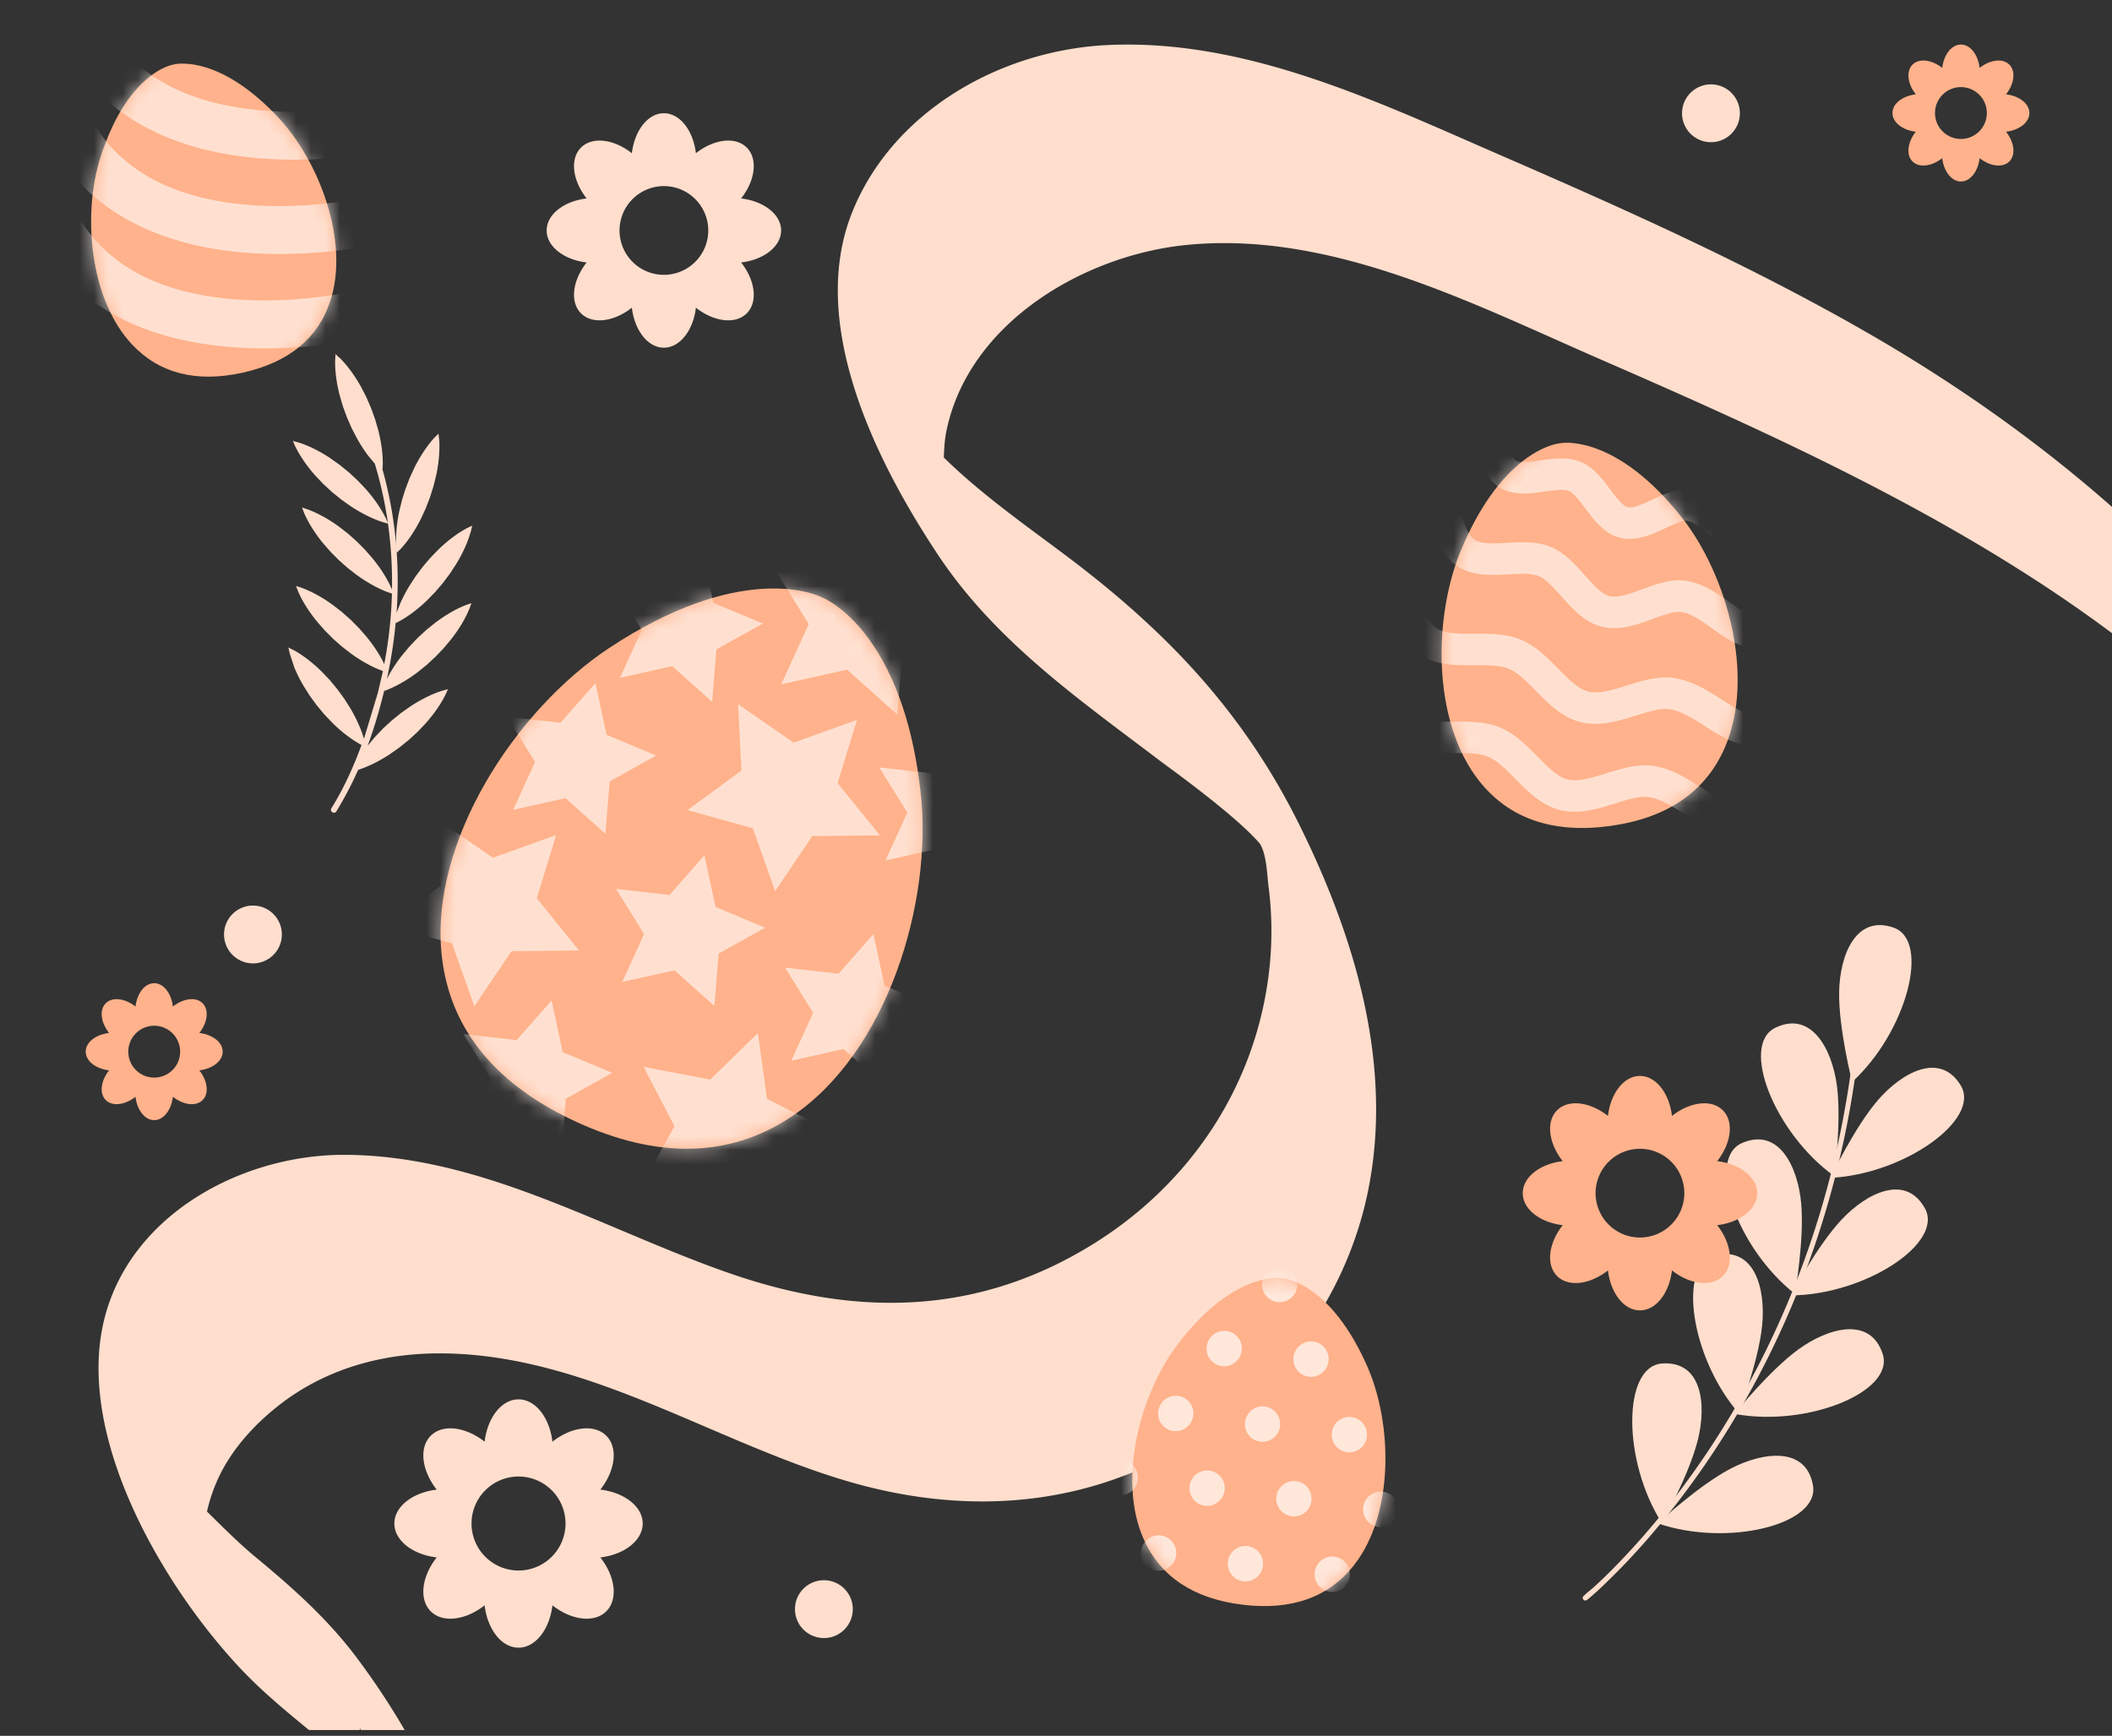 <svg xmlns="http://www.w3.org/2000/svg" width="146" height="120" fill="none" xmlns:v="https://vecta.io/nano"><rect width="100%" height="100%" fill="#333333" stroke="none"/><style><![CDATA[.B{fill:#fff4ee}.C{fill:#ffb28b}]]></style><g clip-path="url(#E)"><path d="M254.83 197.32c-18.446-2.194-37.372-4.431-54.485-12.126-16.14-7.258-28.51-19.669-36.469-35.42-3.965-7.848-7.098-16.564-7.438-25.433-.354-9.126 2.632-17.238 5.82-25.635 3.209-8.431 5.619-16.842 4.355-25.933-1.014-7.32-4.362-13.189-9.237-18.669-12.37-13.904-29.99-21.967-46.734-29.26-8.897-3.875-18.613-8.904-28.621-7.91-7.105.708-15.022 5.376-16.585 12.807-.201.944-.167 1.834-.243 2.778-.236 2.945-1.792-2.91-1.792-2.91s1.389 1.577 1.979 2.153c2.57 2.486 5.501 4.542 8.355 6.681 6.876 5.174 12.21 10.751 16.085 18.571s6.57 16.78 4.702 25.551c-1.577 7.41-6.445 13.828-12.974 17.613-7.126 4.133-15.203 4.515-23.002 2.209-9.341-2.757-18.016-8.765-28.031-8.827-4.16-.021-8.154 1.104-11.418 3.736-1.486 1.195-2.827 2.653-3.736 4.348a11.37 11.37 0 0 0-.993 2.604c-.153.598-.25 1.209-.299 1.82.215 2.896-.639 1.521-2.563-4.139 2.125 1.708 4.014 3.937 6.153 5.708 2.591 2.14 5.07 4.355 7.084 7.071 4.375 5.882 9.82 15.73 6.313 23.148-2.931 6.209-10.209 9.605-16.738 10.306-16.488 1.765-32.323-8.132-43.338-19.481-13.147-13.543-21.558-30.788-29.871-47.512-7.598-15.279-15.675-30.531-29.399-41.247-11.689-9.133-28.044-14.946-42.282-8.258-6.493 3.049-11.452 8.848-11.584 16.279-.139 7.758 6.605 14.252 10.418 20.461 18.557 30.191 27.079 66.465 20.939 101.601s-28.357 64.111-53.922 88.697c-6.494 6.25-13.168 12.306-19.856 18.356-.702.632-9.202-11.467-6.695-13.731 26.572-24.051 54.519-49.484 67.284-83.932 11.404-30.774 11.37-68.07-3.792-97.628-4.063-7.925-9.702-14.877-13.98-22.676-4.369-7.952-9.196-18.023-7.175-27.371 3.084-14.238 20.1-18.412 32.573-15.974 16.377 3.202 29.552 15.126 39.324 28.058 11.251 14.884 18.488 32.087 27.176 48.463 8.147 15.349 18.745 29.656 34.76 37.448 7.174 3.494 15.634 5.772 23.641 4.591 6.362-.938 14.599-4.744 16.147-11.654.188-.854.069-1.66.188-2.493.34-2.383-1.236 2.25 2.202 4.59-1.007-.687-1.882-1.91-2.82-2.729-2.549-2.236-5.334-4.223-7.66-6.702-5.167-5.508-10.876-15.155-9.605-23.051s9.39-12.453 16.821-12.432c9.543.028 17.87 5.146 26.628 8.188s17.016 2.882 24.822-1.834c7.056-4.257 11.73-11.307 12.522-19.544a24.08 24.08 0 0 0-.083-5.292c-.111-.854-.128-2.222-.593-3.01-.007-1.709 1.59 1.026.558 1.162.458-1.208-6.688-6.313-7.487-6.917-5.619-4.264-11.376-8.265-15.335-14.231-4.223-6.355-9.05-15.925-5.931-23.69C61.741 7.627 69.248 3.453 76.596 3.113c9.584-.444 18.648 3.931 27.218 7.654s16.676 7.355 24.6 11.848c16.502 9.355 29.837 22.176 38.206 39.351 3.993 8.188 7.16 17.148 7.542 26.329.375 9.057-2.396 17.183-5.584 25.531s-5.799 16.39-4.702 25.252c.882 7.091 4.084 12.293 8.953 17.433 12.355 13.043 29.739 19.335 46.977 22.863 9.355 1.917 18.835 3.07 28.308 4.195 2.195.264 3.882 4.479 4.723 6.195.222.458 2.931 7.647 1.972 7.535h.021v.021z" fill="#ffdecd"/><path d="M12.03 4.45c.318-.068 3.216-.564 7.181 3.64 2.842 3.013 4.975 8.596 3.621 12.725-.848 2.582-2.888 4.248-6.065 4.95s-5.74.055-7.615-1.927c-2.997-3.163-3.464-9.114-2.183-13.039.747-2.296 1.757-4.037 3-5.179.949-.87 1.723-1.091 1.937-1.141.025-.006.039-.007.043-.007l.02-.003.02-.006s.016-.006.042-.01V4.45z" class="C"/><g opacity=".7"><mask id="A" maskUnits="userSpaceOnUse" x="6" y="4" width="18" height="23"><path d="M12.03 4.45c.318-.068 3.216-.564 7.181 3.64 2.842 3.013 4.975 8.596 3.621 12.725-.848 2.582-2.888 4.248-6.065 4.95s-5.74.055-7.615-1.927c-2.997-3.163-3.464-9.114-2.183-13.039.747-2.296 1.757-4.037 3-5.179.949-.87 1.723-1.091 1.937-1.141.025-.006.039-.007.043-.007l.02-.003.02-.006s.016-.006.042-.01V4.45z" fill="#fff"/></mask><g mask="url(#A)" class="B"><path d="M27.287 10.317l.231-.054-.805-3.221c-.042.01-4.181.998-8.765.579-5.786-.53-9.571-2.973-11.253-7.263L3.634 1.552c2.162 5.51 7.049 8.752 14.134 9.378 4.522.398 8.526-.394 9.523-.613h-.004zm-1.018 6.523l.231-.054-.805-3.221c-.042.01-4.181.998-8.765.579-5.786-.53-9.571-2.973-11.253-7.263L2.616 8.074c2.162 5.51 7.049 8.752 14.134 9.378 4.522.398 8.526-.394 9.523-.613h-.004zm-1.016 6.523l.231-.054-.805-3.221c-.042.01-4.181.998-8.765.579-5.786-.53-9.571-2.973-11.253-7.263L1.6 14.598c2.162 5.51 7.049 8.752 14.134 9.378 4.522.398 8.526-.394 9.523-.613h-.004z"/></g></g><path d="M107.936 30.628c.393-.051 3.978-.369 8.331 5.153 3.121 3.959 5.089 10.982 2.976 15.883-1.32 3.066-3.991 4.894-7.936 5.436s-6.992-.504-9.05-3.109c-3.293-4.156-3.191-11.464-1.191-16.123 1.167-2.726 2.592-4.75 4.233-6.019 1.251-.966 2.218-1.162 2.484-1.199.033-.004.049-.004.056-.005l.023-.001.024-.005s.02-.006.052-.01h-.002z" class="C"/><g opacity=".7"><mask id="B" maskUnits="userSpaceOnUse" x="99" y="30" width="22" height="28"><path d="M107.936 30.628c.393-.051 3.978-.369 8.331 5.153 3.121 3.959 5.089 10.982 2.976 15.883-1.32 3.066-3.991 4.894-7.936 5.436s-6.992-.504-9.05-3.109c-3.293-4.156-3.191-11.464-1.191-16.123 1.167-2.726 2.592-4.75 4.233-6.019 1.251-.966 2.218-1.162 2.484-1.199.033-.004.049-.004.056-.005l.023-.001.024-.005s.02-.006.052-.01h-.002z" fill="#fff"/></mask><g mask="url(#B)" class="B"><path d="M121.64 38.358c1.226-.169 1.835-.817 2.303-1.313.384-.408.576-.612 1.132-.649l-.131-2.174c-1.402.09-2.073.804-2.562 1.324-.446.474-.668.71-1.529.67-.238-.011-.82-.507-1.206-.836-.761-.649-1.626-1.384-2.724-1.533-.936-.126-1.827.288-2.688.688-.627.292-1.339.623-1.721.529-.338-.083-.813-.714-1.195-1.221-.549-.729-1.171-1.556-2.071-1.922-.877-.355-1.878-.216-2.764-.095-.635.091-1.426.197-1.704.01-.298-.201-.48-1.007-.624-1.652-.194-.859-.393-1.748-.951-2.436-.525-.649-1.31-1.019-2.068-1.376-.648-.307-1.382-.652-1.508-1.022l-2.039.715c.423 1.237 1.646 1.815 2.628 2.279.515.243 1.099.52 1.315.785.236.292.38.926.518 1.54.242 1.076.516 2.294 1.525 2.975.958.646 2.147.487 3.193.337.62-.087 1.321-.183 1.672-.042s.779.714 1.16 1.221c.619.822 1.32 1.753 2.399 2.018 1.111.272 2.185-.227 3.132-.669.527-.245 1.183-.552 1.501-.508.475.065 1.083.583 1.621 1.041.75.639 1.525 1.299 2.492 1.346a4.73 4.73 0 0 0 .895-.036l-.001.004zm.707 6.371c1.286-.177 1.953-.765 2.471-1.223.479-.422.766-.676 1.573-.729l-.131-2.174c-1.538.1-2.3.773-2.858 1.264-.537.473-.89.786-2.096.728-.417-.02-1.064-.483-1.688-.929-.888-.634-1.894-1.355-3.099-1.518-1.011-.136-2.011.231-2.977.585-.831.305-1.69.619-2.28.475-.54-.132-1.132-.797-1.707-1.438-.691-.773-1.407-1.574-2.38-1.969-.948-.385-1.991-.328-3-.272-.873.048-1.776.095-2.233-.212-.489-.331-.772-1.23-1.046-2.1-.282-.899-.573-1.829-1.17-2.563-.559-.69-1.361-1.152-2.132-1.598-.852-.49-1.655-.954-1.861-1.555l-2.039.715c.468 1.373 1.721 2.096 2.826 2.732.632.364 1.229.709 1.536 1.088.334.413.553 1.109.783 1.845.367 1.169.784 2.497 1.898 3.249 1.052.709 2.376.637 3.542.575.776-.043 1.577-.086 2.082.12.512.206 1.057.818 1.585 1.408.756.845 1.611 1.804 2.794 2.093 1.223.299 2.446-.149 3.525-.543.722-.266 1.468-.538 1.956-.474.678.092 1.421.622 2.14 1.137.878.628 1.787 1.278 2.832 1.325.431.02.811.003 1.147-.044l.006.003zm.028 6.767c1.299-.179 1.984-.714 2.559-1.165.529-.415.912-.715 1.892-.777l-.13-2.174c-1.645.106-2.44.731-3.08 1.232-.614.481-1.058.828-2.511.761-.541-.025-1.269-.493-2.042-.989-.982-.628-2.094-1.341-3.382-1.516-1.073-.145-2.153.192-3.199.516-1.002.312-1.949.607-2.686.425-.684-.168-1.364-.856-2.086-1.587-.773-.783-1.574-1.594-2.607-2.012-1.004-.406-2.111-.401-3.18-.397-1.047.005-2.034.009-2.617-.385-.628-.423-.986-1.395-1.365-2.426-.343-.929-.697-1.892-1.324-2.665-.586-.724-1.401-1.247-2.188-1.753-.952-.611-1.851-1.189-2.114-1.96l-2.039.715c.507 1.488 1.827 2.335 2.991 3.084.675.433 1.311.842 1.679 1.296.4.495.678 1.249.971 2.047.459 1.246.979 2.661 2.186 3.474 1.131.763 2.561.756 3.822.75.903-.005 1.755-.009 2.368.24.626.253 1.237.874 1.888 1.531.898.91 1.828 1.852 3.1 2.163 1.313.321 2.65-.094 3.829-.461.861-.267 1.674-.521 2.277-.439.819.11 1.681.662 2.514 1.196.976.625 1.984 1.272 3.094 1.323a7.4 7.4 0 0 0 1.377-.051l.002.004zm-1.434 6.074c1.299-.179 1.982-.715 2.56-1.165.528-.415.911-.715 1.891-.777l-.13-2.174c-1.643.106-2.44.731-3.08 1.232-.614.481-1.056.828-2.511.759-.54-.025-1.269-.493-2.042-.987-.982-.628-2.092-1.341-3.382-1.516-1.073-.145-2.153.191-3.199.516-1.002.312-1.949.607-2.686.425-.684-.168-1.363-.856-2.085-1.587-.774-.783-1.575-1.594-2.608-2.012-1.003-.406-2.111-.401-3.18-.396-1.046.005-2.033.009-2.617-.385-.628-.423-.986-1.395-1.365-2.426-.343-.931-.697-1.892-1.324-2.665-.586-.724-1.402-1.247-2.188-1.751-.952-.611-1.85-1.189-2.114-1.96l-2.039.715c.507 1.487 1.827 2.335 2.991 3.084.675.432 1.311.842 1.679 1.296.4.495.678 1.249.971 2.047.459 1.246.979 2.661 2.186 3.473 1.13.763 2.561.756 3.822.75.903-.005 1.755-.009 2.368.24.623.252 1.237.874 1.888 1.531.898.91 1.828 1.85 3.1 2.163 1.313.321 2.65-.094 3.829-.461.861-.267 1.674-.521 2.277-.44.819.11 1.681.662 2.514 1.196.976.625 1.984 1.272 3.094 1.323a7.4 7.4 0 0 0 1.377-.051l.002.002z"/></g></g><g fill="#ffdecd"><path d="M44.428 105.323c0-1.174-1.264-2.147-2.927-2.344 1.035-1.313 1.241-2.895.412-3.724s-2.411-.623-3.724.412c-.197-1.663-1.17-2.927-2.344-2.927s-2.147 1.264-2.344 2.927c-1.313-1.035-2.895-1.241-3.724-.412s-.623 2.411.412 3.724c-1.663.197-2.927 1.17-2.927 2.344s1.264 2.147 2.927 2.344c-1.035 1.313-1.241 2.895-.412 3.724s2.411.623 3.724-.412c.197 1.663 1.17 2.926 2.344 2.926s2.147-1.263 2.344-2.926c1.313 1.035 2.895 1.241 3.724.412s.623-2.411-.412-3.724c1.663-.197 2.927-1.17 2.927-2.344zm-8.583 3.249a3.25 3.25 0 0 1-3.249-3.249 3.25 3.25 0 0 1 3.249-3.249 3.25 3.25 0 0 1 3.249 3.249 3.25 3.25 0 0 1-3.249 3.249zm18.152-92.64c0-1.108-1.193-2.027-2.763-2.213.977-1.24 1.172-2.733.389-3.516s-2.276-.588-3.516.389c-.186-1.57-1.104-2.763-2.213-2.763s-2.026 1.193-2.213 2.763c-1.24-.977-2.733-1.172-3.516-.389s-.588 2.276.389 3.516c-1.57.186-2.763 1.104-2.763 2.213s1.193 2.027 2.763 2.213c-.977 1.24-1.172 2.733-.389 3.516s2.276.588 3.516-.389c.186 1.569 1.104 2.763 2.213 2.763s2.026-1.193 2.213-2.763c1.239.977 2.733 1.172 3.516.389s.588-2.276-.389-3.516c1.57-.186 2.763-1.104 2.763-2.213zm-8.102 3.067c-1.697 0-3.067-1.375-3.067-3.067a3.07 3.07 0 0 1 3.067-3.067 3.07 3.07 0 0 1 3.067 3.067 3.07 3.07 0 0 1-3.067 3.067zM25.916 32.061l-.466-.563a10.37 10.37 0 0 1-.774-1.195l-.365-.701-.326-.745-.28-.764-.222-.759a10.4 10.4 0 0 1-.264-1.398 7.73 7.73 0 0 1-.051-1.044l.028-.415a4.04 4.04 0 0 0 .305.281 7.9 7.9 0 0 1 .682.79 10.37 10.37 0 0 1 .774 1.195l.363.702.324.746.277.765.222.759a10.79 10.79 0 0 1 .264 1.397c.047.421.058.785.053 1.044l-.017.302a28.16 28.16 0 0 1 .951 5.328 7.87 7.87 0 0 1 .007-1.039 10.18 10.18 0 0 1 .201-1.409l.186-.769.244-.775.292-.76.332-.718c.231-.46.481-.878.72-1.227s.471-.63.646-.82l.294-.294a4.12 4.12 0 0 0 .046.414c.018.261.023.621-.005 1.044a10.08 10.08 0 0 1-.201 1.409l-.189.769-.246.776-.292.758-.331.718c-.231.46-.481.878-.72 1.227s-.471.63-.645.821l-.294.294-.032-.258c.111 1.467.111 2.942.009 4.418l.232-.603a10.37 10.37 0 0 1 .657-1.263l.431-.664.486-.651.528-.62.55-.568a10.13 10.13 0 0 1 1.086-.919 7.48 7.48 0 0 1 .882-.559l.373-.181s-.026.154-.094.404a7.57 7.57 0 0 1-.352.984 10.12 10.12 0 0 1-.657 1.263l-.432.662-.488.651-.528.619-.551.566a10.33 10.33 0 0 1-1.086.919 7.78 7.78 0 0 1-.882.562l-.221.111a32.07 32.07 0 0 1-.603 3.851l.239-.437a10.18 10.18 0 0 1 .801-1.176l.507-.607.56-.59.596-.553.615-.498a10.66 10.66 0 0 1 1.188-.785 7.78 7.78 0 0 1 .941-.451l.392-.134s-.044.151-.139.391a7.87 7.87 0 0 1-.465.936 10.18 10.18 0 0 1-.801 1.176l-.507.607-.563.589-.596.553-.614.498a10.59 10.59 0 0 1-1.188.785c-.369.207-.701.357-.94.453l-.217.078c-.308 1.261-.683 2.541-1.142 3.792l.516-.619.547-.573.599-.551.633-.513.647-.457a10.55 10.55 0 0 1 1.237-.703 7.26 7.26 0 0 1 .969-.387l.401-.109s-.053.146-.167.38-.289.551-.527.902a10.47 10.47 0 0 1-.879 1.119l-.547.572-.6.549-.634.51-.647.455c-.429.283-.855.521-1.237.703a7.82 7.82 0 0 1-.968.389 24.69 24.69 0 0 1-1.505 2.869c-.137.221-.48.008-.343-.213.844-1.361 1.524-2.849 2.083-4.378-.028-.013-.054-.029-.085-.045-.228-.126-.533-.318-.873-.571s-.711-.569-1.075-.932l-.545-.574-.521-.626-.479-.656-.423-.67a10.46 10.46 0 0 1-.64-1.27l-.326-.991-.088-.406a4.89 4.89 0 0 0 .373.186c.23.125.536.318.874.571a10.2 10.2 0 0 1 1.075.932l.545.573.518.627.48.658.423.67a10.46 10.46 0 0 1 .64 1.27 8.12 8.12 0 0 1 .295.827l.966-3.2.346-1.486c-.019-.008-.038-.013-.059-.02a7.72 7.72 0 0 1-.95-.432c-.374-.2-.788-.455-1.204-.757l-.626-.485-.61-.538-.575-.576-.521-.597c-.327-.399-.607-.797-.827-1.158a7.49 7.49 0 0 1-.486-.925l-.15-.388s.152.039.395.126a7.71 7.71 0 0 1 .952.431c.373.198.788.454 1.204.757l.626.485.608.541.572.577.521.597a10.23 10.23 0 0 1 .826 1.158 7.79 7.79 0 0 1 .395.726c.309-1.615.488-3.245.532-4.875l-.268-.089c-.243-.09-.576-.232-.95-.432a10.48 10.48 0 0 1-1.205-.757l-.626-.485-.61-.538-.575-.576-.521-.597a10.14 10.14 0 0 1-.826-1.158 7.89 7.89 0 0 1-.486-.925l-.15-.388s.152.039.395.126a7.68 7.68 0 0 1 .952.431c.373.198.788.455 1.204.757l.626.485.608.541.572.577.521.597a10.23 10.23 0 0 1 .826 1.158 7.9 7.9 0 0 1 .486.925l.029.067c.027-1.526-.065-3.052-.277-4.56a4.31 4.31 0 0 1-.388-.108 7.94 7.94 0 0 1-.967-.393 10.37 10.37 0 0 1-1.236-.708l-.646-.458-.631-.513-.598-.551-.545-.574a10.22 10.22 0 0 1-.875-1.124 7.74 7.74 0 0 1-.523-.903l-.165-.382a4.25 4.25 0 0 0 .401.11 7.64 7.64 0 0 1 .969.39 9.94 9.94 0 0 1 1.234.708l.644.458.63.513.596.553.545.574a10.58 10.58 0 0 1 .875 1.124c.237.352.411.67.525.903l.149.334a27.74 27.74 0 0 0-.901-4.082l.002-.003z"/><circle cx="56.954" cy="111.242" r="2" transform="rotate(2.742 56.954 111.242)"/><circle cx="17.486" cy="64.601" r="2" transform="rotate(2.742 17.486 64.601)"/><circle cx="118.276" cy="7.831" r="2" transform="rotate(2.742 118.276 7.831)"/><path d="M126.537 81.427s1.646-3.479 3.283-5.375 4.281-3.38 5.719-1.022-3.935 6.161-9.007 6.397l.005-.001z"/><path d="M126.807 81.314s.511-3.814.172-6.296-1.749-5.165-4.241-3.974-.052 7.311 4.069 10.269z"/><path d="M109.684 110.626c.579-.463 1.112-.983 1.641-1.502 1.412-1.381 2.727-2.859 3.961-4.399 1.862-2.316 3.538-4.779 5.035-7.351 1.899-3.263 3.498-6.704 4.775-10.258 1.523-4.238 2.592-8.63 3.204-13.092l.227-1.827c.021-.219-.309-.276-.336-.061-.507 4.573-1.469 9.092-2.929 13.454a62.08 62.08 0 0 1-4.624 10.521 59.84 59.84 0 0 1-5.03 7.636 51.55 51.55 0 0 1-4.162 4.759 30.68 30.68 0 0 1-1.318 1.259c-.204.181-.434.347-.625.541-.009.007-.018.013-.026.025-.171.135.028.415.199.275l.008.019z"/><path d="M128.036 74.796s-.95-3.73-.898-6.236c.047-2.506 1.138-5.336 3.749-4.437s.898 7.252-2.851 10.673zm-4.231 14.751s1.789-3.409 3.503-5.234 4.412-3.203 5.756-.783-4.184 5.995-9.258 6.022l-.001-.005z"/><path d="M124.082 89.443s.665-3.791.429-6.286-1.536-5.233-4.076-4.143-.355 7.299 3.642 10.43h.005zm-4.177 8.3s2.407-3.003 4.438-4.473 4.943-2.301 5.803.325-5.25 5.087-10.241 4.149z"/><path d="M120.197 97.696s1.376-3.596 1.621-6.087-.51-5.429-3.209-4.842-1.741 7.099 1.589 10.933l-.001-.005zm-5.598 7.616s2.818-2.625 5.035-3.783c2.223-1.159 5.223-1.565 5.695 1.159s-5.929 4.277-10.73 2.624z"/><path d="M114.893 105.305s1.883-3.355 2.484-5.789.278-5.444-2.477-5.257c-2.758.193-2.745 6.771-.007 11.045z"/></g><path d="M88.565 88.35c-.338-.039-3.407-.264-7.086 4.493-2.638 3.41-4.263 9.415-2.416 13.563 1.156 2.594 3.457 4.119 6.837 4.53s5.979-.515 7.719-2.759c2.783-3.581 2.636-9.802.886-13.746-1.022-2.306-2.257-4.012-3.672-5.074-1.079-.808-1.907-.96-2.136-.991-.027-.005-.041-.003-.046-.003l-.02-.003-.021-.004-.044-.008-.002.003z" class="C"/><g opacity=".8"><mask id="C" maskUnits="userSpaceOnUse" x="78" y="88" width="18" height="24"><path d="M88.565 88.35c-.338-.039-3.407-.264-7.086 4.493-2.638 3.41-4.263 9.415-2.416 13.563 1.156 2.594 3.457 4.119 6.837 4.53s5.979-.515 7.719-2.759c2.783-3.581 2.636-9.802.886-13.746-1.022-2.306-2.257-4.012-3.672-5.074-1.079-.808-1.907-.96-2.136-.991-.027-.005-.041-.003-.046-.003l-.02-.003-.021-.004-.044-.008-.002.003z" fill="#fff"/></mask><g mask="url(#C)" class="B"><use href="#F"/><use href="#G"/><path d="M89.67 88.945c-.082.672-.691 1.149-1.358 1.069a1.22 1.22 0 0 1-1.061-1.363c.082-.672.691-1.149 1.359-1.069a1.22 1.22 0 0 1 1.061 1.363z"/><use href="#H"/><path d="M97.84 94.839c-.082.672-.691 1.149-1.359 1.069a1.22 1.22 0 0 1-1.061-1.363c.082-.672.691-1.149 1.359-1.069a1.22 1.22 0 0 1 1.061 1.363zm-18.002-2.198c-.082.672-.691 1.149-1.358 1.069a1.22 1.22 0 0 1-1.061-1.363c.082-.672.691-1.149 1.359-1.069a1.22 1.22 0 0 1 1.061 1.363zm6.001.733c-.082.672-.691 1.149-1.359 1.069a1.22 1.22 0 0 1-1.061-1.363c.082-.672.691-1.149 1.358-1.069a1.22 1.22 0 0 1 1.061 1.363zm8.65 5.953c-.082.672-.691 1.149-1.359 1.069s-1.142-.693-1.061-1.364.691-1.149 1.358-1.069a1.22 1.22 0 0 1 1.061 1.363zm-12.003-1.465c-.082.672-.691 1.149-1.358 1.069a1.22 1.22 0 0 1-1.061-1.363c.082-.672.691-1.149 1.359-1.069a1.22 1.22 0 0 1 1.061 1.363zm6.002.734c-.082.672-.691 1.149-1.358 1.069a1.22 1.22 0 0 1-1.061-1.363c.082-.672.691-1.149 1.358-1.069a1.22 1.22 0 0 1 1.061 1.363zm2.168 5.16c-.082.673-.691 1.15-1.359 1.069s-1.142-.693-1.061-1.363.691-1.15 1.359-1.069a1.22 1.22 0 0 1 1.061 1.363zm6.001.733c-.082.673-.691 1.15-1.358 1.069s-1.142-.693-1.061-1.363.691-1.15 1.359-1.069 1.142.693 1.061 1.363z"/><use href="#I"/><path d="M84.656 103.025c-.082.672-.691 1.149-1.359 1.068a1.22 1.22 0 0 1-1.061-1.363c.082-.672.691-1.149 1.358-1.068a1.22 1.22 0 0 1 1.061 1.363zm8.65 5.953c-.082.672-.691 1.149-1.358 1.068a1.22 1.22 0 0 1-1.061-1.363c.082-.672.691-1.149 1.358-1.069s1.142.693 1.061 1.364zm-12.002-1.465c-.082.672-.691 1.149-1.359 1.068a1.22 1.22 0 0 1-1.061-1.363c.082-.672.691-1.149 1.359-1.068a1.22 1.22 0 0 1 1.061 1.363zm6 .733c-.082.672-.691 1.149-1.358 1.069s-1.142-.693-1.061-1.364.691-1.149 1.358-1.068a1.22 1.22 0 0 1 1.061 1.363z"/></g></g><path d="M56.724 41.248c-.558-.255-5.719-2.343-14.637 3.565-6.394 4.235-12.461 13.379-11.538 21.351.578 4.985 3.706 8.821 9.299 11.395s10.57 2.47 14.784-.31c6.737-4.441 9.87-14.934 9.007-22.511-.502-4.431-1.702-7.974-3.557-10.538-1.417-1.954-2.759-2.671-3.136-2.848-.044-.021-.07-.027-.079-.03l-.033-.015-.036-.018s-.027-.016-.071-.037l-.002-.004z" class="C"/><g opacity=".7"><mask id="D" maskUnits="userSpaceOnUse" x="30" y="40" width="34" height="40"><path d="M56.724 41.248c-.558-.255-5.719-2.343-14.637 3.565-6.394 4.235-12.461 13.379-11.538 21.351.578 4.985 3.706 8.821 9.299 11.395s10.57 2.47 14.784-.31c6.737-4.441 9.87-14.934 9.007-22.511-.502-4.431-1.702-7.974-3.557-10.538-1.417-1.954-2.759-2.671-3.136-2.848-.044-.021-.07-.027-.079-.03l-.033-.015-.036-.018s-.027-.016-.071-.037l-.002-.004z" fill="#fff"/></mask><g mask="url(#D)" class="B"><path d="M48.538 38.107l.77 3.568 3.43 1.434-3.214 1.784-.295 3.625-2.76-2.465-3.612.806 1.511-3.309-1.939-3.126 3.696.422 2.413-2.739zm12.624-1.823l.973 4.496 4.318 1.805-4.05 2.249-.372 4.565-3.476-3.107-4.55 1.017 1.905-4.165-2.441-3.94 4.653.531 3.039-3.451zm-1.917 13.482l-1.344 4.375 2.926 3.607-4.674.052-2.566 3.805-1.544-4.344-4.514-1.255 3.723-2.735-.226-4.584 3.845 2.654 4.375-1.576zm7.65.966l.77 3.571 3.43 1.434-3.214 1.784-.295 3.625-2.76-2.468-3.613.808 1.511-3.309-1.939-3.126 3.693.421 2.417-2.742zm-25.734-3.504l.77 3.569 3.43 1.434-3.215 1.787-.295 3.625-2.76-2.468-3.613.808 1.511-3.308-1.938-3.129 3.693.421 2.416-2.739zm7.532 11.904l.773 3.569 3.43 1.434-3.217 1.783-.295 3.625-2.76-2.465-3.609.806 1.511-3.308-1.939-3.126 3.693.421 2.413-2.739zm-10.243-1.41L37.105 62.1l2.926 3.607-4.674.052-2.566 3.805-1.544-4.344-4.514-1.255 3.724-2.738-.227-4.581 3.845 2.654 4.376-1.578zm21.931 6.853l.77 3.568 3.433 1.435-3.217 1.783-.295 3.625-2.76-2.465-3.612.806 1.511-3.309-1.936-3.125 3.693.421 2.413-2.74zM57.19 78.084l-4.215 1.939-.721 4.522-3.228-3.352-4.62.68 2.22-4.014-2.132-4.102 4.601.873 3.298-3.214.627 4.549 4.171 2.119zm-19.06-8.918l.769 3.571 3.431 1.431-3.215 1.787-.295 3.625-2.76-2.468-3.613.808 1.511-3.308-1.938-3.129 3.693.424 2.417-2.742z"/></g></g><g class="C"><path d="M121.47 82.485c0-1.108-1.193-2.026-2.763-2.213.978-1.24 1.172-2.733.39-3.516s-2.277-.588-3.516.389c-.186-1.57-1.104-2.763-2.213-2.763s-2.026 1.193-2.212 2.763c-1.24-.977-2.733-1.172-3.516-.389s-.588 2.276.389 3.516c-1.569.186-2.762 1.104-2.762 2.213s1.193 2.026 2.762 2.213c-.977 1.24-1.172 2.733-.389 3.516s2.276.588 3.516-.389c.186 1.57 1.104 2.763 2.212 2.763s2.027-1.193 2.213-2.763c1.239.977 2.733 1.172 3.516.389s.588-2.276-.39-3.516c1.57-.186 2.763-1.104 2.763-2.213zm-8.102 3.067a3.07 3.07 0 0 1-3.067-3.067 3.07 3.07 0 0 1 3.067-3.067 3.07 3.07 0 0 1 3.068 3.067 3.07 3.07 0 0 1-3.068 3.067zM15.393 72.703c0-.647-.697-1.184-1.614-1.292.571-.724.684-1.596.227-2.054s-1.329-.344-2.054.227c-.109-.917-.645-1.614-1.292-1.614s-1.184.697-1.293 1.614c-.724-.571-1.596-.684-2.054-.227s-.343 1.329.227 2.054c-.917.109-1.614.645-1.614 1.292s.697 1.184 1.614 1.292c-.571.724-.685 1.596-.227 2.054s1.33.344 2.054-.227c.109.917.645 1.614 1.293 1.614s1.184-.697 1.292-1.614c.724.571 1.596.685 2.054.227s.344-1.329-.227-2.054c.917-.109 1.614-.645 1.614-1.292zm-4.732 1.792a1.79 1.79 0 0 1-1.792-1.792c0-.989.803-1.792 1.792-1.792s1.792.803 1.792 1.792-.803 1.792-1.792 1.792zM140.289 7.814c0-.647-.697-1.184-1.614-1.292.571-.724.685-1.596.228-2.054s-1.33-.343-2.054.227c-.109-.917-.645-1.614-1.292-1.614s-1.184.697-1.293 1.614c-.724-.571-1.596-.685-2.053-.227s-.344 1.33.227 2.054c-.917.109-1.614.645-1.614 1.292s.697 1.184 1.614 1.292c-.571.724-.685 1.596-.227 2.054s1.329.344 2.053-.227c.109.917.645 1.614 1.293 1.614s1.183-.697 1.292-1.614c.724.571 1.597.684 2.054.227s.343-1.329-.228-2.054c.917-.109 1.614-.645 1.614-1.292zm-4.732 1.792a1.79 1.79 0 0 1-1.792-1.792c0-.988.803-1.792 1.792-1.792s1.791.803 1.791 1.792-.803 1.792-1.791 1.792z"/></g></g><defs><clipPath id="E"><path fill="#fff" transform="translate(0 .601)" d="M0 0h146v119H0z"/></clipPath><path id="F" d="M95.672 89.677c-.082.672-.691 1.149-1.358 1.069a1.22 1.22 0 0 1-1.061-1.363c.082-.672.691-1.149 1.358-1.069a1.22 1.22 0 0 1 1.061 1.363z"/><path id="G" d="M83.671 88.212c-.082.672-.691 1.149-1.358 1.069a1.22 1.22 0 0 1-1.061-1.363c.082-.672.691-1.149 1.359-1.069a1.22 1.22 0 0 1 1.061 1.363z"/><path id="H" d="M91.84 94.106c-.082.672-.691 1.149-1.359 1.069a1.22 1.22 0 0 1-1.061-1.363c.082-.672.691-1.149 1.359-1.069a1.22 1.22 0 0 1 1.061 1.363z"/><path id="I" d="M78.655 102.292c-.082.672-.691 1.149-1.359 1.068a1.22 1.22 0 0 1-1.061-1.363c.082-.672.691-1.149 1.358-1.068a1.22 1.22 0 0 1 1.061 1.363z"/></defs></svg>